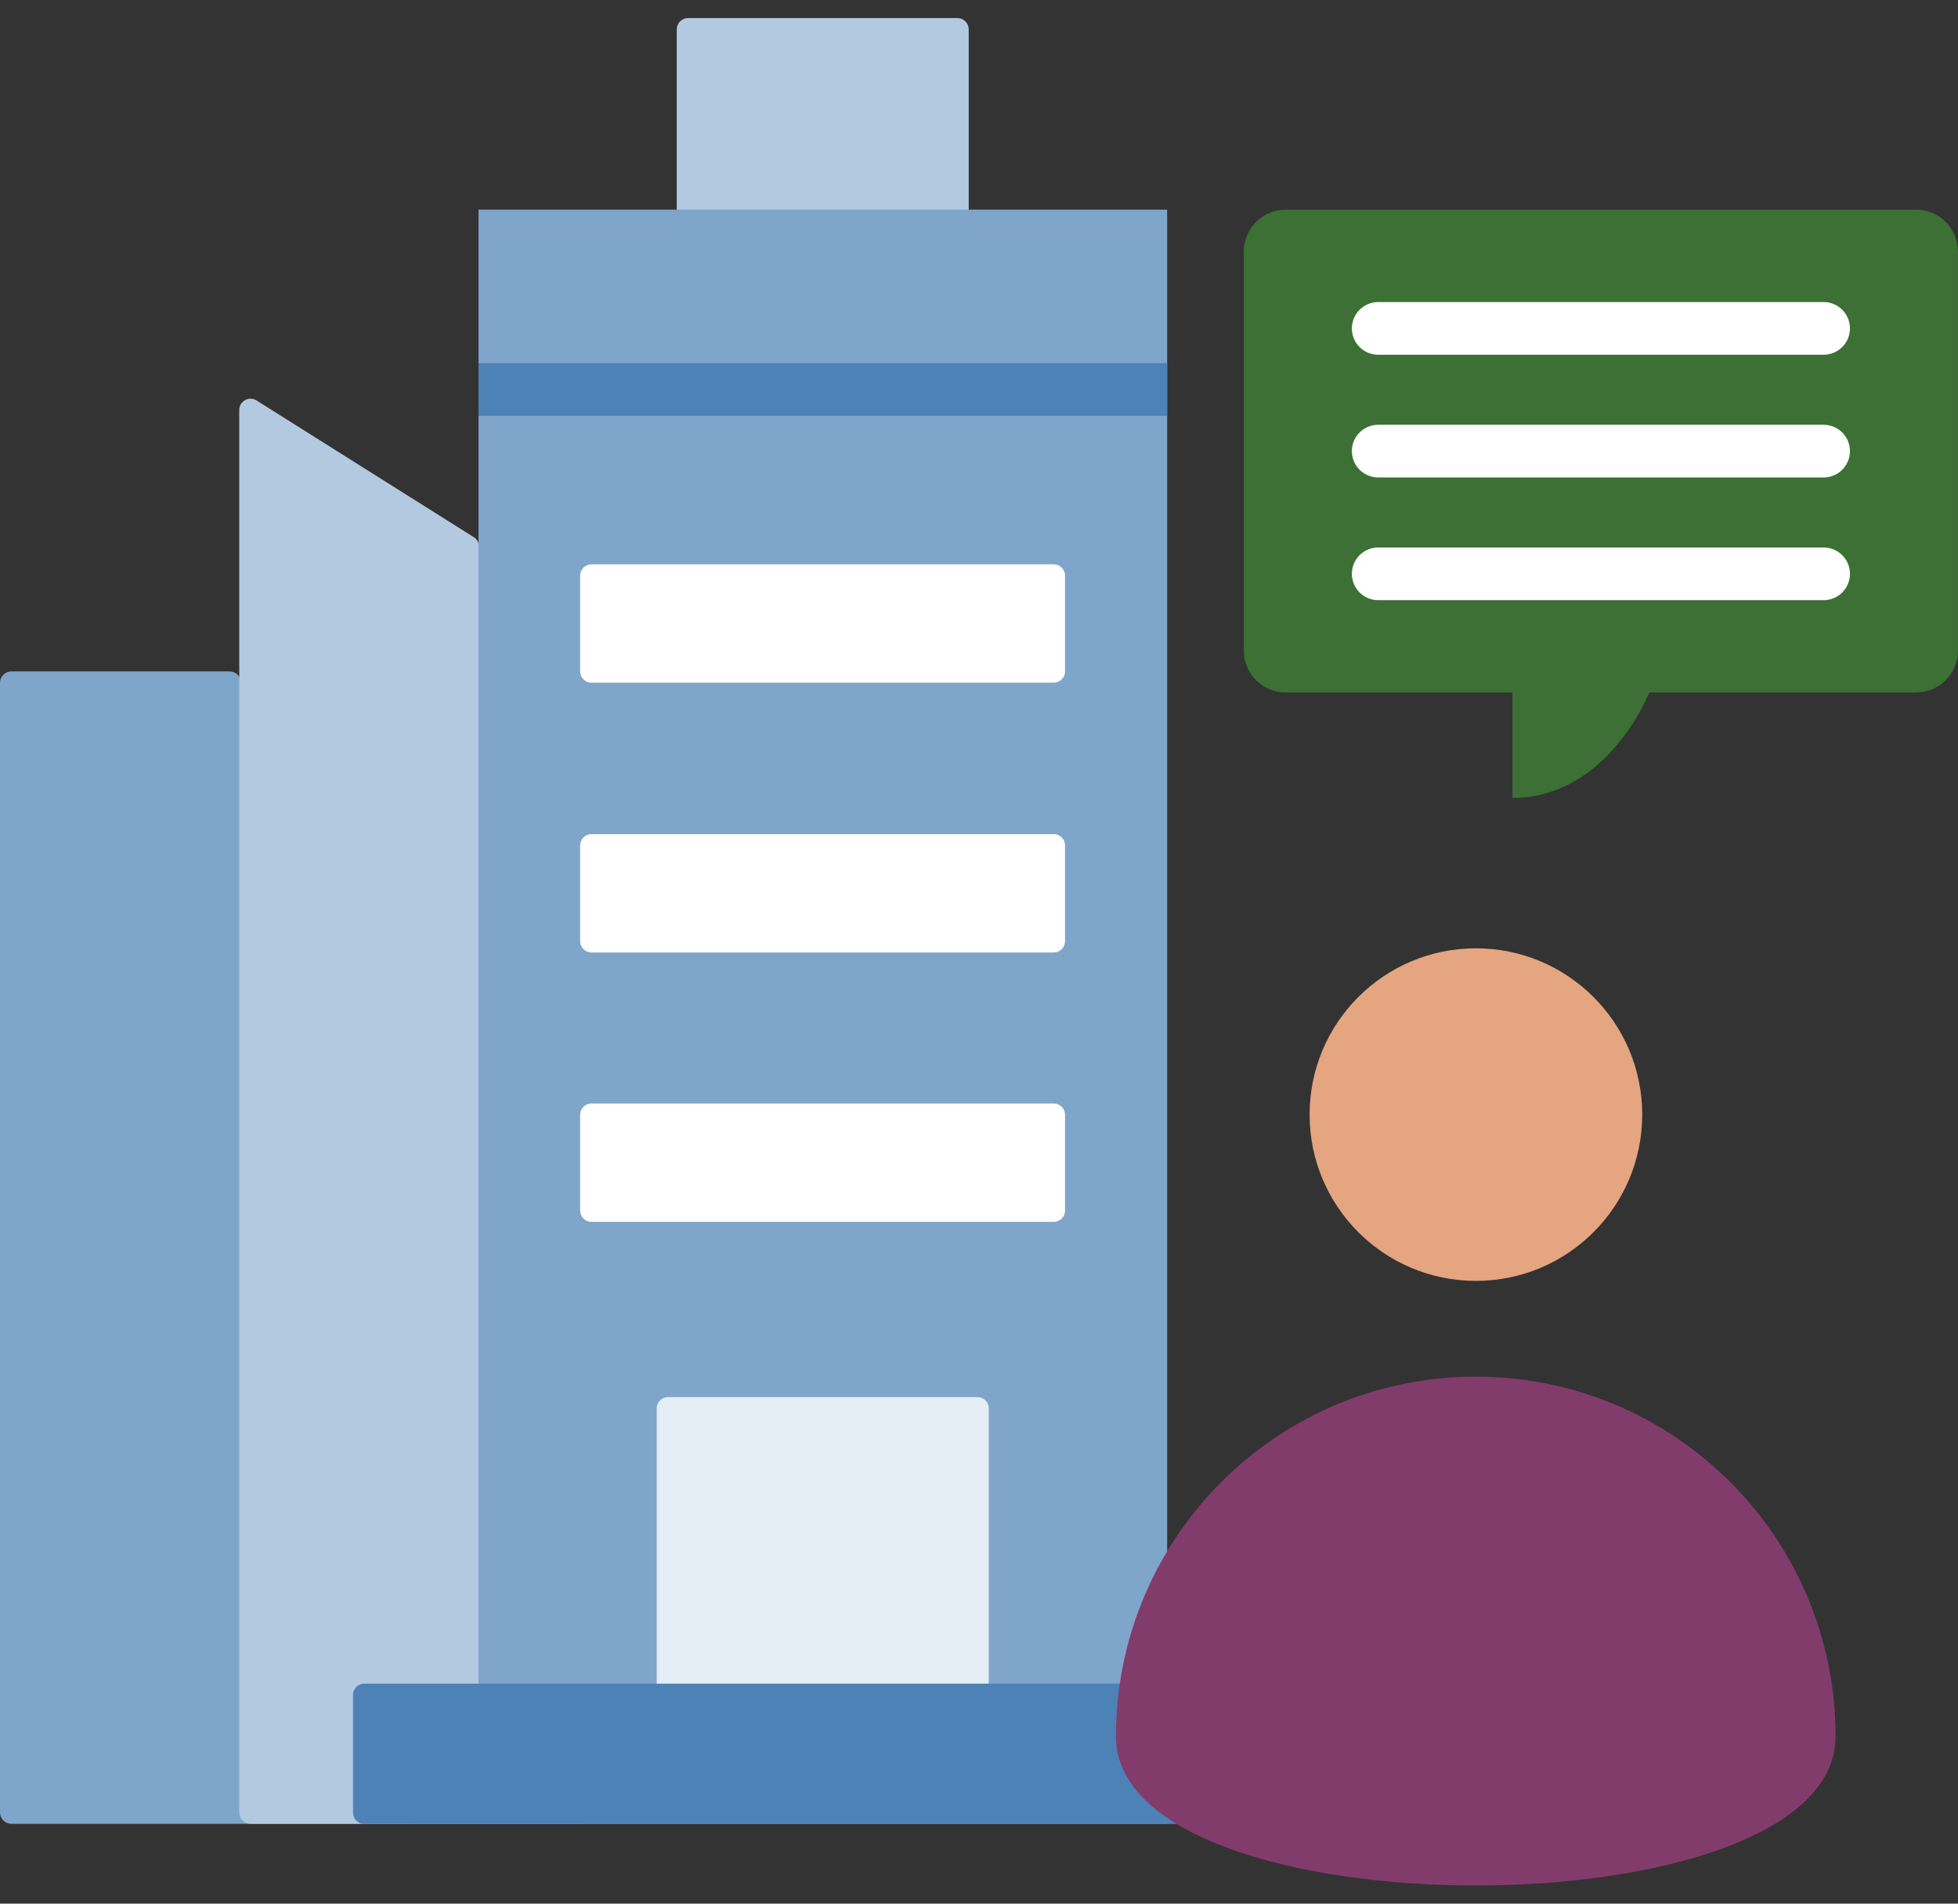 <svg width="72" height="70" viewBox="0 0 72 70" fill="none" xmlns="http://www.w3.org/2000/svg">
<rect x="0" y="0" width="72" height="70" fill="#333333" stroke="none"/>
<path fill-rule="evenodd" clip-rule="evenodd" d="M0.415 67.063H15.224C15.35 67.063 15.459 67.013 15.54 66.917C15.622 66.821 15.654 66.705 15.634 66.581L8.852 25.037C8.819 24.835 8.647 24.689 8.442 24.689H0.415C0.186 24.689 0 24.875 0 25.104V66.648C0 66.876 0.186 67.063 0.415 67.063Z" fill="#80A5CB"/>
<path fill-rule="evenodd" clip-rule="evenodd" d="M9.213 67.066H21.29C21.411 67.066 21.515 67.02 21.596 66.931C21.678 66.842 21.714 66.735 21.704 66.615L17.611 20.065C17.599 19.931 17.532 19.821 17.419 19.75L9.434 14.726C9.303 14.643 9.148 14.639 9.012 14.714C8.876 14.789 8.798 14.922 8.798 15.077V66.651C8.798 66.879 8.984 67.066 9.213 67.066Z" fill="#B2C9E0"/>
<path fill-rule="evenodd" clip-rule="evenodd" d="M25.301 9.16H35.206C35.434 9.16 35.621 8.974 35.621 8.745V1.079C35.621 0.851 35.434 0.664 35.206 0.664H25.301C25.073 0.664 24.886 0.851 24.886 1.079V8.745C24.886 8.974 25.073 9.16 25.301 9.16Z" fill="#B2C9E0"/>
<path fill-rule="evenodd" clip-rule="evenodd" d="M17.596 7.708H42.919V67.067H17.596V7.708Z" fill="#80A5CB"/>
<path fill-rule="evenodd" clip-rule="evenodd" d="M24.563 64.481H35.945C36.173 64.481 36.36 64.295 36.36 64.067V51.789C36.36 51.561 36.173 51.374 35.945 51.374H24.563C24.334 51.374 24.148 51.561 24.148 51.789V64.067C24.148 64.295 24.334 64.481 24.563 64.481Z" fill="#E5EDF5"/>
<path fill-rule="evenodd" clip-rule="evenodd" d="M21.748 30.672H38.749C38.978 30.672 39.164 30.858 39.164 31.087V34.609C39.164 34.837 38.978 35.024 38.749 35.024H21.748C21.52 35.024 21.333 34.837 21.333 34.609V31.087C21.333 30.858 21.52 30.672 21.748 30.672Z" fill="white"/>
<path fill-rule="evenodd" clip-rule="evenodd" d="M21.748 40.577H38.749C38.978 40.577 39.164 40.764 39.164 40.992V44.514C39.164 44.742 38.978 44.929 38.749 44.929H21.748C21.52 44.929 21.333 44.742 21.333 44.514V40.992C21.333 40.764 21.52 40.577 21.748 40.577Z" fill="white"/>
<path fill-rule="evenodd" clip-rule="evenodd" d="M21.748 20.752H38.749C38.978 20.752 39.164 20.938 39.164 21.166V24.688C39.164 24.917 38.978 25.103 38.749 25.103H21.748C21.52 25.103 21.333 24.917 21.333 24.688V21.166C21.333 20.938 21.52 20.752 21.748 20.752Z" fill="white"/>
<path fill-rule="evenodd" clip-rule="evenodd" d="M17.596 13.353H42.919V15.29H17.596V13.353Z" fill="#4D82B6"/>
<path fill-rule="evenodd" clip-rule="evenodd" d="M13.396 67.07H47.097C47.325 67.07 47.512 66.883 47.512 66.655V62.326C47.512 62.097 47.325 61.911 47.097 61.911H13.396C13.168 61.911 12.981 62.097 12.981 62.326V66.655C12.981 66.883 13.168 67.07 13.396 67.07Z" fill="#4D82B6"/>
<path fill-rule="evenodd" clip-rule="evenodd" d="M47.276 7.708H70.46C71.307 7.708 71.998 8.399 71.998 9.246V23.926C71.998 24.773 71.307 25.464 70.46 25.464H60.647C60.647 25.464 59.135 29.34 55.616 29.34C55.616 29.34 55.616 28.334 55.616 25.464H47.276C46.429 25.464 45.738 24.773 45.738 23.926V9.246C45.738 8.399 46.429 7.708 47.276 7.708Z" fill="#3C7035"/>
<path fill-rule="evenodd" clip-rule="evenodd" d="M50.679 13.044C50.145 13.044 49.711 12.611 49.711 12.076C49.711 11.541 50.145 11.107 50.679 11.107H67.059C67.594 11.107 68.027 11.541 68.027 12.076C68.027 12.611 67.594 13.044 67.059 13.044H50.679ZM50.679 22.069C50.145 22.069 49.711 21.635 49.711 21.101C49.711 20.566 50.145 20.132 50.679 20.132H67.059C67.594 20.132 68.027 20.566 68.027 21.101C68.027 21.635 67.594 22.069 67.059 22.069H50.679ZM50.679 17.557C50.145 17.557 49.711 17.123 49.711 16.588C49.711 16.053 50.145 15.62 50.679 15.62H67.059C67.594 15.62 68.027 16.053 68.027 16.588C68.027 17.123 67.594 17.557 67.059 17.557H50.679Z" fill="white"/>
<path fill-rule="evenodd" clip-rule="evenodd" d="M48.157 40.985C48.157 44.363 50.895 47.1 54.272 47.1C57.65 47.1 60.388 44.363 60.388 40.985C60.388 37.609 57.65 34.871 54.272 34.871C50.895 34.871 48.157 37.609 48.157 40.985Z" fill="#E5A580"/>
<path fill-rule="evenodd" clip-rule="evenodd" d="M67.498 63.852C67.498 71.159 41.036 71.159 41.036 63.852C41.036 56.545 46.961 50.621 54.267 50.621C61.574 50.621 67.498 56.545 67.498 63.852Z" fill="#823C6C"/>
</svg>
